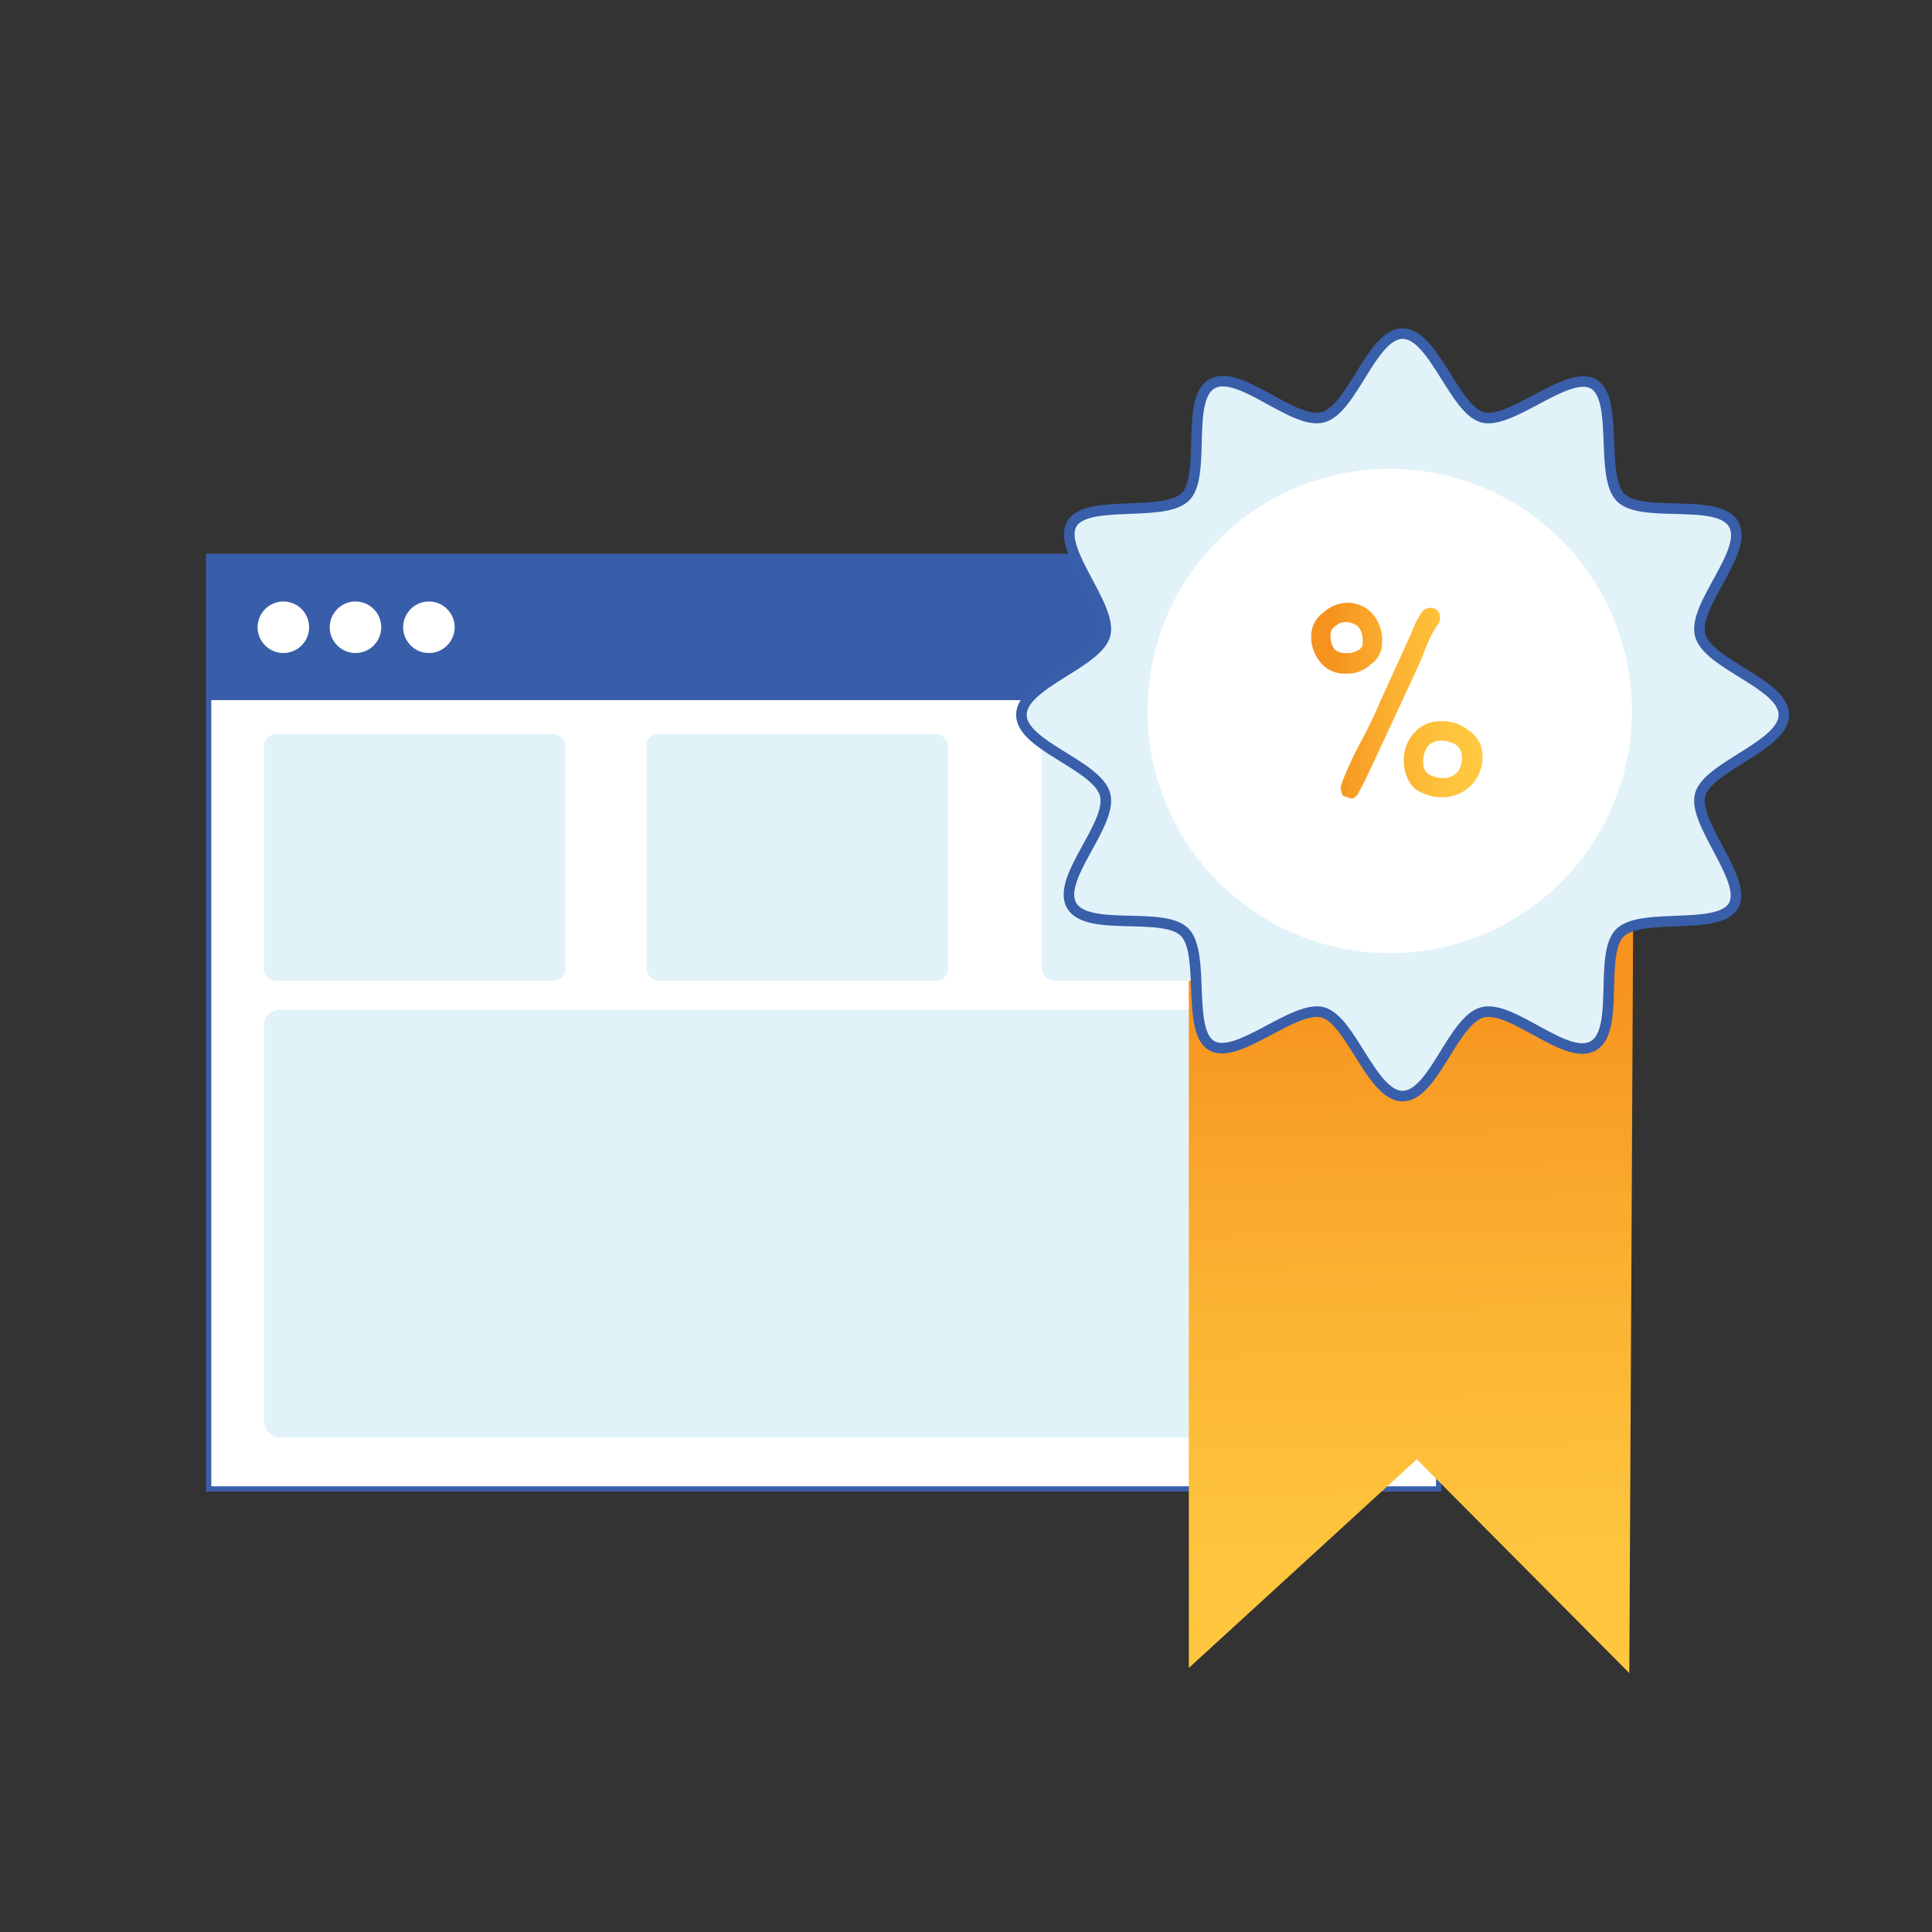 <svg xmlns="http://www.w3.org/2000/svg" xmlns:xlink="http://www.w3.org/1999/xlink" viewBox="0 0 150 150"><rect x="0" y="0" width="150" height="150" fill="#333333" stroke="none"/><defs><linearGradient id="a" x1="109.01" y1="68.89" x2="110.08" y2="132.24" gradientUnits="userSpaceOnUse"><stop offset=".11" stop-color="#f6921e"/><stop offset=".13" stop-color="#f6941f"/><stop offset=".48" stop-color="#fbb131"/><stop offset=".78" stop-color="#fec33c"/><stop offset="1" stop-color="#ffc940"/></linearGradient><linearGradient id="b" x1="101.79" y1="54.4" x2="115.06" y2="54.4" xlink:href="#a"/><style>.c{fill:#fff}.d{fill:#e1f3f8}</style></defs><path style="stroke-width:.41px;stroke:#395eaa;stroke-miterlimit:10;fill:#fff" d="M16.2 43.2h95.5v72.4H16.2z"/><path style="fill:#385eaa" d="M16.2 43.2h95.5v11.16H16.2z"/><circle class="c" cx="22" cy="48.7" r="2"/><circle class="c" cx="27.6" cy="48.7" r="2"/><circle class="c" cx="33.3" cy="48.7" r="2"/><rect class="d" x="20.5" y="57" width="23.4" height="19.14" rx=".9"/><rect class="d" x="20.5" y="78.4" width="84.4" height="33.22" rx="1.2"/><rect class="d" x="50.2" y="57" width="23.4" height="19.14" rx=".9"/><path d="M92.3 71v58.5l17.7-16.2 16.5 16.6.3-58.9s-34.5-.2-34.5 0Z" style="fill:url(#a)"/><rect class="d" x="80.9" y="57" width="23.4" height="19.14" rx=".9"/><path class="d" d="M138.5 55.5c0 2.4-5.9 4-6.5 6.2s3.7 6.6 2.6 8.6-7.1.5-8.8 2.1 0 7.6-2.1 8.8-6.3-3.2-8.6-2.6-3.8 6.5-6.2 6.5-4-5.9-6.2-6.5-6.6 3.7-8.6 2.6-.5-7.1-2.1-8.8-7.6 0-8.8-2.1 3.2-6.3 2.6-8.6-6.5-3.8-6.5-6.2 5.9-4 6.5-6.2-3.7-6.6-2.6-8.6 7.1-.5 8.8-2.1 0-7.6 2.1-8.8 6.3 3.2 8.6 2.6 3.8-6.5 6.2-6.5 4 5.9 6.2 6.5 6.6-3.7 8.6-2.6.5 7.1 2.1 8.8 7.6 0 8.8 2.1-3.2 6.3-2.6 8.6 6.5 3.8 6.5 6.2Z"/><path d="M138.5 55.5c0 2.4-5.9 4-6.5 6.2s3.7 6.6 2.6 8.6-7.1.5-8.8 2.1 0 7.6-2.1 8.8-6.3-3.2-8.6-2.6-3.8 6.5-6.2 6.5-4-5.9-6.2-6.5-6.6 3.7-8.6 2.6-.5-7.1-2.1-8.8-7.6 0-8.8-2.1 3.2-6.3 2.6-8.6-6.5-3.8-6.5-6.2 5.9-4 6.5-6.2-3.7-6.6-2.6-8.6 7.1-.5 8.8-2.1 0-7.6 2.1-8.8 6.3 3.2 8.6 2.6 3.8-6.5 6.2-6.5 4 5.9 6.2 6.5 6.6-3.7 8.6-2.6.5 7.1 2.1 8.8 7.6 0 8.8 2.1-3.2 6.3-2.6 8.6 6.5 3.8 6.5 6.2Z" style="fill:none;stroke-width:.82px;stroke:#395eaa;stroke-miterlimit:10"/><circle class="c" cx="107.9" cy="55.2" r="18.8"/><path d="M104.5 52.3a2.4 2.4 0 0 1-2-.9 3.1 3.1 0 0 1-.7-2.1 2.2 2.2 0 0 1 .9-1.7 2.9 2.9 0 0 1 1.8-.8 2.6 2.6 0 0 1 2.1.9 3.1 3.1 0 0 1 .7 2.2 2 2 0 0 1-.9 1.7 2.6 2.6 0 0 1-1.9.7Zm0-4a1.1 1.1 0 0 0-.8.3.8.8 0 0 0-.4.7 1.8 1.8 0 0 0 .3 1.1 1.2 1.2 0 0 0 .9.3 1.5 1.5 0 0 0 .9-.2.6.6 0 0 0 .4-.6 1.9 1.9 0 0 0-.3-1.2 1.5 1.5 0 0 0-1-.4Zm7.2.1a8.7 8.7 0 0 0-.8 1.4l-.6 1.5-1.8 3.9-2 4.3c-.2.4-.5 1.1-1 2a.7.7 0 0 1-.6.5l-.6-.2a1.1 1.1 0 0 1-.2-.6V61a27.4 27.4 0 0 1 1.5-3.3c.8-1.5 1.3-2.6 1.5-3.1l2.5-5.5a7.6 7.6 0 0 1 .8-1.6.9.9 0 0 1 .6-.3.7.7 0 0 1 .6.2.8.8 0 0 1 .2.5.9.9 0 0 1-.1.5Zm.2 13.5a3.8 3.8 0 0 1-2.1-.7 3 3 0 0 1-.8-2 3.1 3.1 0 0 1 .8-2.3 2.6 2.6 0 0 1 2.1-.9 3.1 3.1 0 0 1 2.1.7 2.3 2.3 0 0 1 1.1 2 3.1 3.1 0 0 1-3.2 3.2Zm0-4.4a1.4 1.4 0 0 0-1.1.5 2.1 2.1 0 0 0-.3 1.2 1 1 0 0 0 .4.9 2.1 2.1 0 0 0 1.2.3 1.4 1.4 0 0 0 1.1-.5 1.9 1.9 0 0 0 .3-1.2 1.1 1.1 0 0 0-.5-.9 2.3 2.3 0 0 0-1.1-.3Z" style="fill:url(#b)"/></svg>